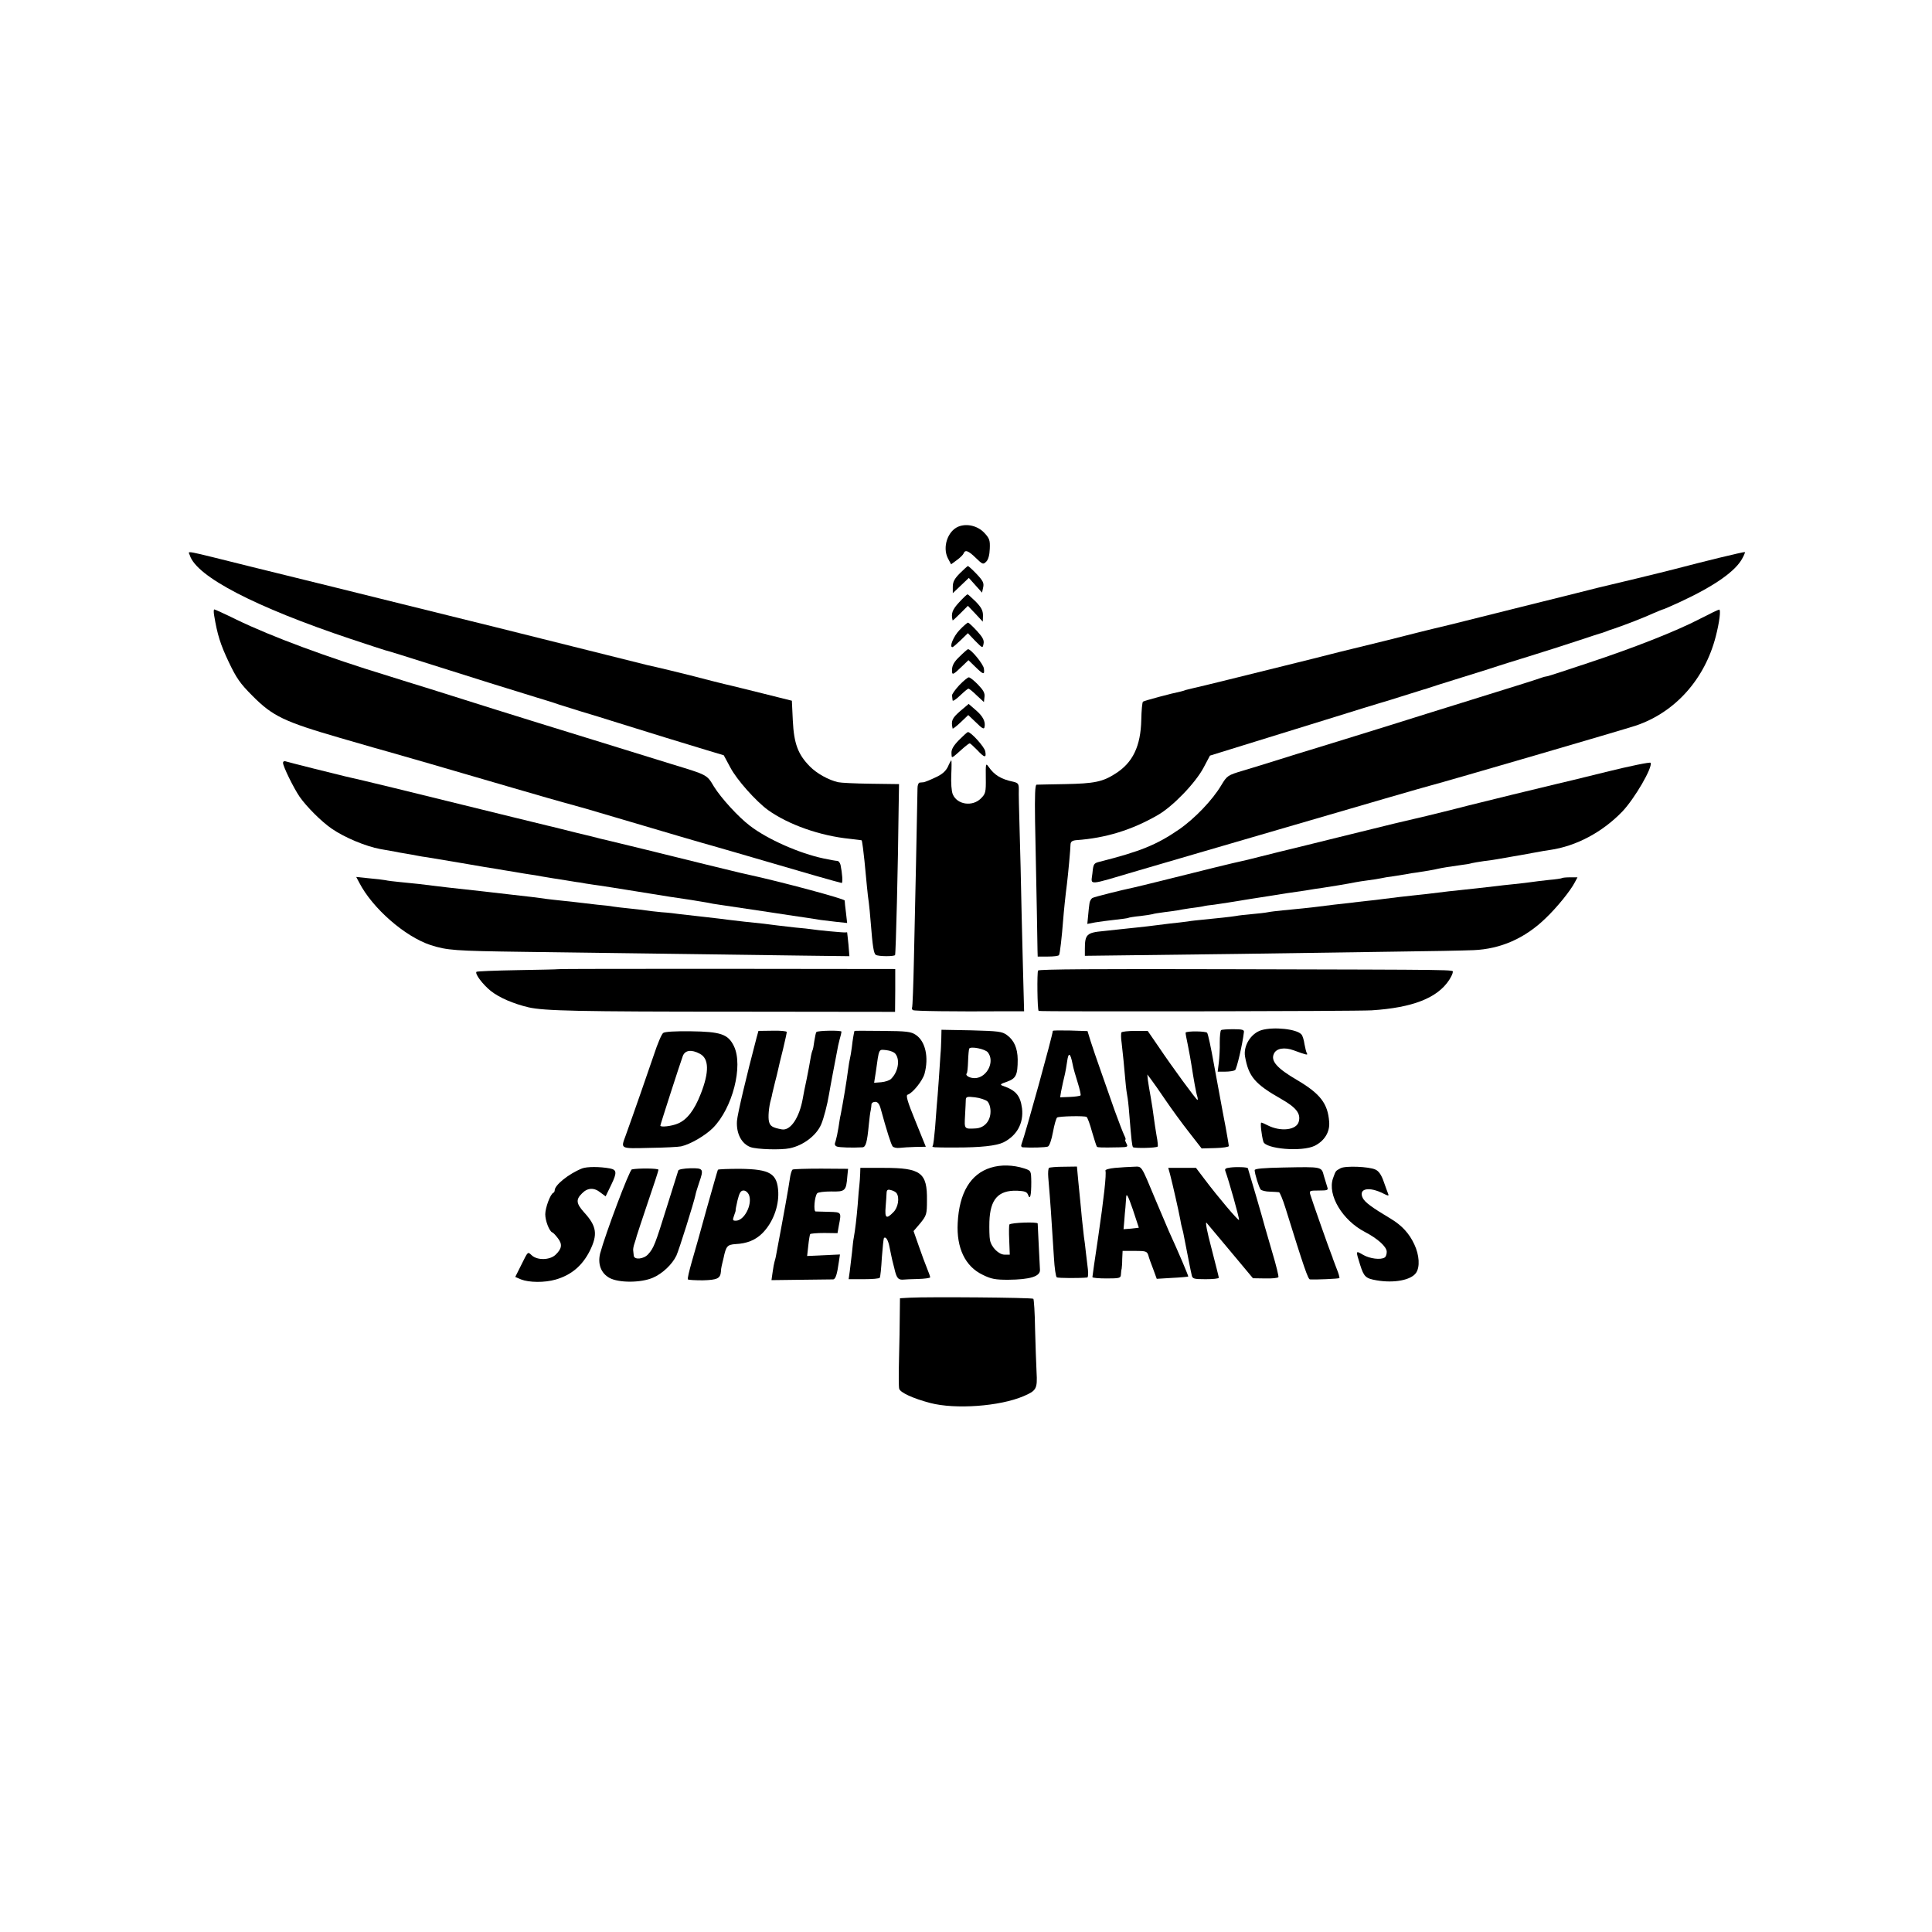 <?xml version="1.0" standalone="no"?>
<!DOCTYPE svg PUBLIC "-//W3C//DTD SVG 20010904//EN"
 "http://www.w3.org/TR/2001/REC-SVG-20010904/DTD/svg10.dtd">
<svg version="1.0" xmlns="http://www.w3.org/2000/svg"
 width="1024pt" height="1024pt" viewBox="0 0 1024 1024"
 preserveAspectRatio="xMidYMid meet">
<g transform="translate(0,1024) scale(0.1,-0.1)"
fill="#000000" stroke="none">
<path d="M5080 7449 c-57 -23 -86 -109 -56 -168 l17 -32 30 22 c17 12 33 28
36 35 8 22 25 16 65 -23 36 -35 39 -36 55 -20 11 10 18 36 19 68 2 45 -1 55
-29 85 -35 37 -92 51 -137 33z"/>
<path d="M1006 7297 c35 -113 348 -275 854 -444 91 -30 172 -57 180 -59 8 -1
123 -37 255 -79 233 -74 384 -121 550 -172 44 -13 98 -30 120 -38 22 -7 74
-23 115 -36 41 -12 129 -39 195 -60 163 -51 361 -112 471 -145 l90 -27 35 -65
c34 -65 135 -178 199 -225 109 -78 276 -137 435 -153 33 -4 61 -7 62 -8 1 0 4
-19 7 -41 5 -38 9 -76 21 -205 3 -30 7 -68 10 -85 2 -16 7 -64 10 -105 10
-128 16 -164 27 -171 15 -9 97 -9 102 -1 4 6 16 484 19 786 l2 120 -150 2
c-82 1 -160 5 -172 8 -51 11 -115 47 -151 84 -63 64 -84 121 -90 243 l-5 105
-156 39 c-86 21 -160 40 -166 41 -17 3 -178 44 -215 54 -30 8 -187 46 -230 55
-8 2 -188 47 -400 100 -212 53 -392 98 -400 100 -8 2 -235 58 -505 125 -269
67 -497 123 -505 125 -8 2 -134 33 -280 69 -383 95 -342 88 -334 63z"/>
<path d="M9110 7283 c-74 -18 -160 -40 -190 -48 -30 -8 -140 -36 -245 -61
-104 -25 -197 -47 -205 -49 -35 -9 -306 -77 -320 -80 -8 -2 -89 -22 -180 -45
-91 -23 -172 -43 -180 -45 -8 -2 -53 -13 -100 -25 -47 -11 -92 -22 -100 -24
-8 -2 -118 -29 -243 -61 -126 -31 -236 -58 -245 -60 -10 -3 -73 -18 -142 -36
-363 -90 -608 -151 -630 -155 -14 -3 -34 -8 -45 -11 -11 -4 -24 -8 -30 -9 -42
-8 -191 -48 -197 -53 -4 -3 -8 -46 -9 -96 -3 -140 -45 -228 -138 -286 -67 -43
-111 -52 -266 -55 -77 -1 -145 -3 -151 -3 -8 -1 -10 -55 -8 -193 8 -394 13
-654 13 -685 l1 -33 54 0 c30 0 57 3 59 8 5 7 15 96 22 187 3 41 13 138 20
190 6 48 19 188 19 210 1 14 9 20 31 22 156 11 294 54 430 132 81 46 201 171
244 252 l34 64 171 53 c94 29 295 91 446 138 151 47 280 87 285 88 6 1 57 17
114 35 57 18 109 34 115 36 6 1 18 5 26 8 8 3 89 29 180 57 91 28 176 55 190
60 14 5 86 27 160 50 74 23 191 60 260 83 69 23 127 42 130 42 3 1 12 4 20 7
8 4 29 11 45 16 64 22 162 60 207 81 26 11 49 21 52 21 3 0 44 18 92 40 183
85 295 164 330 233 9 16 14 30 12 31 -2 1 -64 -13 -138 -31z"/>
<path d="M5088 7202 c-29 -29 -38 -46 -38 -72 l0 -34 43 41 42 40 35 -39 35
-39 6 28 c5 23 -1 35 -35 71 -22 23 -43 42 -46 42 -3 -1 -22 -18 -42 -38z"/>
<path d="M5083 7047 c-36 -39 -43 -59 -34 -95 1 -2 19 15 41 37 l40 40 40 -42
39 -42 1 33 c0 26 -9 43 -38 73 -22 21 -41 39 -44 39 -3 0 -23 -19 -45 -43z"/>
<path d="M1135 6978 c17 -102 33 -153 77 -246 41 -86 60 -114 126 -180 107
-108 168 -137 464 -223 133 -39 250 -72 258 -74 20 -5 337 -97 655 -190 143
-42 267 -77 275 -79 12 -3 65 -18 115 -32 61 -18 384 -113 505 -149 85 -25
162 -47 170 -49 14 -4 105 -30 540 -157 74 -21 138 -39 141 -39 7 0 3 53 -6
96 -3 11 -10 21 -17 21 -7 0 -40 6 -73 13 -128 27 -296 101 -390 173 -63 48
-153 147 -191 208 -38 64 -34 61 -224 119 -74 23 -169 52 -210 65 -41 13 -136
42 -210 65 -416 128 -644 200 -865 270 -66 20 -167 52 -225 70 -314 96 -609
205 -797 296 -61 30 -114 54 -117 54 -4 0 -4 -15 -1 -32z"/>
<path d="M9010 6960 c-125 -65 -348 -153 -593 -234 -108 -36 -205 -68 -215
-70 -9 -1 -24 -5 -32 -8 -21 -8 -106 -35 -390 -123 -135 -42 -315 -98 -400
-125 -162 -50 -363 -113 -440 -136 -25 -7 -94 -29 -155 -48 -60 -19 -148 -46
-195 -60 -84 -25 -86 -27 -117 -78 -46 -78 -142 -178 -225 -235 -118 -81 -205
-116 -418 -170 -33 -8 -35 -11 -40 -62 -7 -65 -34 -67 240 14 85 25 232 68
325 95 94 27 285 83 425 124 462 135 765 223 800 232 78 20 1041 301 1093 319
207 71 363 246 421 472 19 73 28 143 18 142 -4 0 -50 -22 -102 -49z"/>
<path d="M5086 6901 c-32 -33 -56 -91 -38 -91 4 0 23 17 44 37 l38 37 39 -41
c39 -39 39 -40 44 -15 4 19 -5 35 -35 68 -22 24 -44 44 -47 44 -4 0 -24 -17
-45 -39z"/>
<path d="M5086 6760 c-28 -26 -39 -46 -40 -68 -1 -34 3 -32 58 21 l29 28 36
-35 c44 -43 50 -44 46 -10 -2 23 -70 106 -85 103 -3 -1 -23 -18 -44 -39z"/>
<path d="M5084 6608 c-22 -24 -40 -49 -38 -55 1 -7 2 -18 3 -25 0 -7 18 5 39
25 21 20 41 37 45 37 4 0 24 -16 44 -36 l38 -35 3 27 c3 20 -6 36 -34 65 -21
22 -43 39 -49 39 -6 0 -29 -19 -51 -42z"/>
<path d="M5088 6470 c-42 -37 -48 -50 -39 -91 0 -4 20 11 42 32 l41 39 42 -40
c31 -31 42 -37 44 -24 7 29 -9 59 -47 91 l-37 32 -46 -39z"/>
<path d="M5083 6318 c-30 -31 -41 -50 -40 -70 2 -30 -5 -33 66 30 14 12 27 22
31 22 3 0 20 -16 39 -35 39 -42 50 -44 43 -7 -4 23 -75 102 -92 102 -3 0 -24
-19 -47 -42z"/>
<path d="M1500 6197 c0 -19 56 -133 88 -180 38 -54 115 -131 170 -169 68 -47
181 -94 257 -108 39 -7 79 -14 90 -16 11 -3 34 -6 50 -9 17 -3 41 -7 55 -10
14 -3 39 -7 55 -9 17 -3 100 -17 185 -31 85 -15 169 -29 185 -31 17 -3 57 -10
90 -15 33 -6 71 -12 85 -14 14 -2 41 -6 60 -10 19 -3 46 -8 60 -10 14 -2 45
-7 70 -11 25 -4 50 -8 55 -9 6 0 28 -4 50 -8 22 -3 56 -9 75 -11 19 -3 105
-16 190 -30 184 -30 204 -33 294 -46 38 -6 78 -13 90 -15 12 -3 35 -7 51 -9
28 -4 217 -32 275 -41 38 -6 150 -23 200 -30 25 -4 56 -9 70 -11 14 -2 51 -6
83 -10 l57 -6 -6 53 c-4 30 -7 59 -7 66 0 9 -335 99 -514 138 -13 3 -31 7 -40
9 -31 7 -300 73 -493 121 -102 25 -196 48 -210 51 -14 3 -52 12 -85 21 -33 8
-67 16 -75 18 -8 2 -44 11 -80 20 -36 9 -72 18 -82 20 -9 2 -90 22 -180 44
-576 142 -797 196 -888 216 -35 8 -306 76 -317 80 -7 2 -13 -1 -13 -8z"/>
<path d="M5024 6176 c-12 -24 -31 -41 -67 -57 -27 -13 -55 -24 -61 -25 -6 0
-16 -2 -22 -2 -6 -1 -11 -14 -11 -29 -1 -85 -14 -694 -19 -908 -3 -137 -7
-253 -10 -256 -2 -4 0 -10 5 -13 8 -5 212 -8 492 -6 l97 0 -3 113 c-2 61 -6
240 -10 397 -3 157 -8 364 -11 460 -3 96 -5 190 -4 207 0 28 -4 33 -27 39 -68
14 -103 36 -134 81 -14 20 -15 15 -14 -60 1 -76 -1 -84 -26 -109 -45 -45 -126
-33 -149 22 -7 16 -10 61 -8 104 2 42 2 76 0 76 -1 0 -10 -15 -18 -34z"/>
<path d="M8510 6148 c-129 -32 -244 -60 -255 -62 -40 -9 -441 -107 -475 -116
-28 -8 -146 -37 -220 -55 -106 -25 -158 -37 -170 -40 -8 -2 -145 -36 -305 -75
-159 -40 -297 -73 -305 -75 -8 -2 -53 -13 -100 -25 -47 -12 -95 -24 -107 -26
-21 -4 -182 -43 -424 -104 -64 -16 -127 -31 -140 -34 -67 -14 -206 -49 -218
-55 -8 -4 -16 -18 -17 -32 -2 -13 -5 -42 -7 -65 l-4 -41 41 8 c23 4 70 10 106
14 36 4 67 8 70 10 3 2 33 7 65 10 33 4 62 9 65 10 3 2 29 6 59 10 30 4 62 8
72 10 9 2 39 7 66 11 26 3 57 8 68 10 11 3 38 7 60 9 22 3 108 16 190 30 83
13 168 26 190 30 22 3 68 10 103 15 34 6 74 12 90 14 29 4 144 23 177 30 11 2
40 7 65 10 25 3 56 8 70 11 14 3 41 8 60 10 19 3 51 8 70 11 19 4 44 8 55 9
42 6 101 16 115 20 16 4 70 13 130 21 19 2 42 6 50 9 8 2 38 7 65 11 28 3 59
8 70 10 22 4 113 20 160 28 17 3 41 8 55 10 14 3 43 8 65 11 139 20 278 94
384 204 66 70 160 232 150 258 -2 5 -110 -17 -239 -49z"/>
<path d="M1904 5562 c70 -136 242 -286 378 -331 88 -28 126 -31 496 -36 318
-4 988 -13 1481 -20 l243 -3 -5 62 c-4 33 -6 62 -7 64 0 1 -3 1 -7 0 -8 -2
-155 12 -183 17 -8 1 -46 6 -85 9 -38 4 -81 9 -95 11 -34 5 -102 13 -175 20
-33 4 -71 8 -85 10 -14 2 -70 9 -125 15 -55 6 -115 13 -133 15 -19 3 -62 8
-95 10 -34 3 -73 8 -87 10 -14 2 -52 7 -85 10 -33 3 -71 8 -85 10 -14 3 -52 7
-85 10 -33 4 -71 8 -85 10 -14 2 -54 6 -90 10 -36 4 -76 8 -90 10 -47 7 -105
14 -205 25 -55 6 -113 13 -130 15 -70 8 -143 16 -190 21 -27 3 -61 7 -75 9
-35 5 -115 14 -181 20 -31 3 -65 7 -77 10 -11 2 -51 7 -87 10 l-67 7 16 -30z"/>
<path d="M8279 5586 c-2 -2 -34 -7 -71 -10 -37 -4 -77 -9 -90 -11 -13 -2 -54
-7 -93 -11 -38 -4 -79 -8 -90 -10 -90 -10 -137 -16 -180 -20 -27 -3 -61 -7
-75 -8 -102 -13 -159 -19 -180 -21 -32 -3 -124 -14 -170 -20 -19 -3 -57 -7
-85 -10 -27 -3 -66 -7 -85 -10 -19 -2 -60 -7 -90 -10 -30 -4 -66 -8 -80 -10
-36 -5 -126 -14 -190 -20 -30 -3 -66 -7 -80 -10 -14 -3 -52 -7 -85 -10 -33 -3
-71 -7 -85 -10 -23 -4 -98 -12 -180 -20 -19 -2 -53 -5 -75 -9 -22 -3 -65 -8
-95 -11 -30 -4 -66 -8 -80 -10 -14 -2 -56 -7 -95 -11 -38 -4 -77 -8 -85 -9 -8
-1 -50 -5 -93 -10 -87 -8 -97 -18 -97 -94 l0 -37 163 2 c89 1 380 5 647 8 267
4 638 9 825 12 187 2 378 6 425 8 144 6 273 63 382 169 60 57 131 145 154 189
l15 28 -39 0 c-21 0 -41 -2 -43 -4z"/>
<path d="M2957 5103 c-2 -1 -99 -3 -216 -5 -117 -2 -214 -6 -216 -9 -8 -12 34
-67 76 -101 45 -36 120 -68 200 -87 84 -19 261 -23 1109 -23 l834 -1 1 113 0
114 -893 1 c-491 0 -894 0 -895 -2z"/>
<path d="M5502 5096 c-6 -10 -4 -207 3 -214 5 -5 1685 -2 1765 3 217 14 348
65 411 161 10 16 19 34 19 41 0 14 64 13 -1173 16 -709 2 -1020 0 -1025 -7z"/>
<path d="M6472 4780 c-4 -3 -7 -32 -7 -65 1 -33 -2 -81 -5 -107 l-6 -48 40 0
c23 0 46 4 52 8 9 6 40 139 47 202 2 12 -10 15 -56 15 -33 0 -62 -2 -65 -5z"/>
<path d="M6686 4780 c-56 -17 -97 -83 -87 -140 19 -106 51 -145 192 -225 79
-45 104 -77 93 -119 -11 -46 -96 -56 -166 -20 -15 8 -30 14 -33 14 -6 0 1 -66
11 -101 11 -39 205 -55 272 -22 52 26 81 73 77 126 -7 98 -47 150 -171 223
-106 62 -140 101 -122 139 13 29 56 36 105 18 65 -24 77 -27 70 -16 -4 6 -9
28 -13 49 -3 22 -10 45 -16 51 -24 29 -147 42 -212 23z"/>
<path d="M3515 4765 c-8 -5 -30 -57 -49 -115 -32 -94 -108 -313 -150 -429 -26
-71 -32 -69 127 -65 78 1 153 5 167 8 49 11 128 57 169 98 104 105 161 329
111 433 -31 64 -70 77 -230 79 -79 1 -137 -2 -145 -9z m194 -110 c49 -25 51
-96 5 -213 -34 -87 -73 -137 -121 -157 -32 -14 -93 -21 -93 -11 0 6 107 337
119 369 12 31 45 36 90 12z"/>
<path d="M4010 4740 c-53 -201 -101 -403 -104 -442 -4 -66 24 -120 72 -138 34
-12 161 -16 208 -6 72 15 142 68 167 128 13 31 32 103 41 158 2 14 12 66 21
115 10 50 19 101 22 115 2 14 8 41 13 60 6 19 10 38 10 42 0 8 -126 6 -133 -2
-3 -3 -7 -24 -11 -48 -3 -24 -7 -46 -10 -50 -2 -4 -7 -23 -10 -42 -3 -19 -12
-68 -20 -107 -9 -40 -18 -87 -21 -105 -18 -102 -65 -172 -111 -164 -49 9 -62
17 -68 41 -6 22 -1 79 10 117 3 9 6 25 8 35 2 10 9 36 14 58 6 22 13 51 16 65
3 14 14 62 26 108 11 46 20 87 20 92 0 5 -34 8 -75 7 l-75 -1 -10 -36z"/>
<path d="M4529 4776 c-2 -4 -10 -47 -14 -86 -3 -25 -8 -52 -10 -60 -2 -8 -7
-35 -10 -60 -9 -69 -25 -164 -39 -237 -3 -11 -8 -43 -12 -70 -4 -26 -11 -58
-15 -71 -7 -17 -5 -24 7 -29 13 -5 83 -7 135 -4 18 1 25 26 34 121 3 30 7 64
10 75 2 11 4 26 4 33 1 6 9 12 20 12 13 0 22 -11 29 -37 32 -117 55 -189 63
-199 5 -6 21 -10 37 -8 15 2 52 4 83 5 l56 1 -55 136 c-43 105 -52 137 -41
140 27 9 78 73 89 110 24 88 5 173 -46 207 -25 17 -48 20 -176 21 -82 1 -148
1 -149 0z m218 -123 c24 -32 13 -95 -24 -131 -7 -8 -31 -16 -52 -18 l-38 -3 9
57 c18 129 14 120 56 116 20 -2 43 -11 49 -21z"/>
<path d="M4989 4734 c-1 -27 -2 -62 -4 -79 -1 -16 -5 -77 -9 -135 -4 -58 -9
-121 -11 -140 -1 -19 -6 -73 -9 -119 -4 -47 -9 -88 -12 -93 -6 -10 -5 -10 123
-10 131 0 213 9 251 27 72 36 108 102 99 180 -9 68 -32 96 -102 120 -17 6 -13
10 23 22 47 17 56 35 56 118 -1 60 -19 101 -57 129 -26 19 -45 21 -188 25
l-159 3 -1 -48z m247 -72 c37 -47 -2 -129 -63 -136 -29 -3 -60 13 -49 25 3 3
6 31 7 64 1 33 4 63 6 67 7 14 86 -2 99 -20z m-3 -259 c10 -10 17 -31 17 -54
0 -51 -33 -88 -80 -90 -60 -3 -59 -4 -55 69 2 37 4 75 4 84 1 15 8 17 49 12
26 -3 55 -13 65 -21z"/>
<path d="M5580 4776 c0 -21 -145 -545 -165 -598 -5 -12 -2 -18 6 -19 40 -3
121 -1 133 4 8 3 19 34 27 77 7 39 17 73 22 77 12 7 145 10 156 3 5 -3 18 -38
29 -79 12 -40 23 -76 26 -79 5 -4 22 -5 119 -3 44 1 47 2 37 21 -6 11 -8 20
-5 20 3 0 0 10 -6 22 -6 12 -29 71 -51 132 -21 61 -55 156 -74 211 -20 55 -43
125 -53 155 l-17 55 -92 3 c-51 1 -92 1 -92 -2z m105 -176 c3 -19 16 -63 27
-98 11 -35 18 -66 15 -68 -3 -3 -29 -7 -57 -8 l-51 -2 5 31 c6 30 14 67 21 95
2 8 7 37 11 64 7 51 17 47 29 -14z"/>
<path d="M5944 4768 c-3 -5 -3 -30 1 -56 7 -61 13 -121 20 -202 3 -36 8 -72
10 -80 2 -8 7 -49 10 -90 12 -148 15 -172 20 -180 5 -7 123 -5 131 3 2 2 0 28
-6 58 -5 30 -12 74 -15 99 -3 25 -10 72 -16 105 -6 33 -13 74 -15 90 l-3 30
19 -25 c11 -14 45 -63 77 -110 32 -47 88 -124 125 -171 l67 -86 73 2 c40 1 72
6 71 11 0 5 -4 25 -7 44 -3 19 -14 80 -25 135 -10 55 -31 170 -47 255 -15 85
-31 160 -36 166 -7 9 -107 10 -114 1 -1 -1 4 -31 12 -67 7 -36 16 -83 19 -105
12 -77 24 -146 31 -167 3 -10 3 -18 1 -18 -6 0 -133 173 -209 286 l-55 80 -67
0 c-37 0 -70 -4 -72 -8z"/>
<path d="M5251 4051 c-107 -33 -167 -133 -175 -293 -7 -133 40 -230 131 -274
46 -23 68 -27 136 -27 118 1 172 18 169 54 -1 6 -11 230 -12 244 0 10 -140 5
-150 -5 -2 -3 -3 -40 -1 -82 l3 -78 -27 0 c-31 0 -71 39 -78 78 -3 15 -4 59
-3 97 4 119 47 167 147 164 41 -2 52 -6 58 -22 11 -30 17 -3 17 68 -1 60 -1
60 -37 72 -59 19 -124 21 -178 4z"/>
<path d="M3085 4047 c-70 -28 -145 -88 -145 -116 0 -5 -3 -11 -7 -13 -16 -6
-43 -80 -43 -114 0 -34 21 -89 37 -96 5 -1 18 -15 30 -31 25 -32 21 -56 -13
-88 -30 -28 -95 -30 -125 -3 -23 21 -19 24 -57 -52 l-31 -62 30 -13 c43 -17
125 -18 184 -1 83 24 141 73 181 152 43 87 37 131 -30 204 -42 47 -45 68 -11
101 29 30 64 32 98 4 l27 -20 30 62 c31 64 29 79 -7 86 -54 10 -122 10 -148 0z"/>
<path d="M5560 4050 c-4 -3 -6 -25 -4 -50 13 -155 14 -174 30 -425 3 -55 10
-102 15 -105 7 -5 127 -5 162 -1 4 1 6 20 3 44 -3 23 -8 65 -11 92 -3 28 -7
64 -10 80 -2 17 -7 62 -11 100 -3 39 -8 81 -9 95 -1 14 -6 59 -10 101 l-7 76
-70 -1 c-38 0 -74 -3 -78 -6z"/>
<path d="M5910 4050 c-31 -3 -53 -9 -51 -15 6 -17 -8 -144 -39 -356 -17 -111
-30 -205 -30 -208 0 -4 34 -7 75 -7 69 0 75 2 76 20 1 12 2 26 4 31 1 6 3 29
3 53 l2 42 64 0 c58 0 65 -2 72 -22 3 -13 15 -46 26 -74 l19 -52 82 5 c45 2
83 6 85 7 2 2 -49 123 -103 241 -7 17 -38 89 -68 160 -83 198 -72 182 -120
181 -23 -1 -67 -3 -97 -6z m126 -317 c-1 0 -19 -3 -41 -5 l-40 -3 4 45 c2 25
4 56 6 70 1 14 3 39 4 55 1 23 10 8 35 -65 17 -52 32 -96 32 -97z"/>
<path d="M6522 4052 c-27 -3 -32 -7 -27 -20 17 -45 76 -254 72 -258 -4 -5
-111 121 -181 214 l-47 62 -74 0 -73 0 9 -32 c14 -53 47 -200 54 -238 3 -19 8
-43 11 -52 3 -9 7 -27 9 -40 17 -85 36 -186 41 -205 4 -21 10 -23 74 -23 39 0
70 3 70 8 0 4 -18 74 -39 156 -23 86 -34 143 -26 135 7 -8 65 -77 129 -154
l117 -140 65 -1 c35 -1 67 2 70 7 2 4 -12 63 -32 129 -19 67 -37 129 -40 138
-5 22 -88 306 -90 310 -3 6 -58 8 -92 4z"/>
<path d="M6803 4052 c-104 -2 -153 -6 -153 -14 0 -19 23 -93 32 -103 5 -5 27
-11 49 -11 21 -1 43 -2 48 -3 4 0 20 -38 34 -83 100 -322 120 -378 130 -379
32 -2 152 3 156 7 2 2 -4 25 -15 51 -10 27 -19 50 -20 53 0 3 -4 12 -7 20 -9
21 -104 290 -112 318 -6 21 -4 22 45 22 46 0 51 2 45 18 -3 9 -11 36 -18 59
-13 50 -8 49 -214 45z"/>
<path d="M7105 4048 c-27 -15 -25 -12 -40 -54 -30 -88 50 -222 170 -284 67
-35 115 -78 115 -105 0 -13 -5 -27 -11 -30 -21 -14 -80 -6 -114 14 -41 24 -40
24 -16 -53 20 -63 29 -72 87 -82 93 -16 182 1 209 39 22 31 18 95 -9 152 -27
58 -66 100 -124 135 -102 61 -137 87 -149 110 -25 51 33 63 111 23 23 -12 28
-12 24 -2 -3 8 -14 37 -24 66 -12 35 -26 56 -44 64 -34 16 -160 21 -185 7z"/>
<path d="M3349 4042 c-13 -3 -140 -341 -168 -445 -14 -56 4 -105 49 -130 49
-27 167 -27 231 1 51 22 102 71 124 117 14 30 93 282 101 321 2 12 11 40 19
64 26 75 24 79 -46 78 -34 -1 -63 -6 -64 -12 -2 -6 -29 -92 -60 -191 -62 -199
-70 -220 -99 -252 -23 -27 -75 -32 -77 -8 -1 8 -2 21 -3 28 -1 6 2 23 7 37 5
14 10 32 12 40 2 8 29 88 59 178 31 90 56 167 56 172 0 8 -106 9 -141 2z"/>
<path d="M3805 4040 c-2 -3 -28 -96 -59 -205 -30 -110 -66 -238 -80 -285 -13
-46 -23 -87 -20 -91 2 -3 38 -5 79 -5 77 2 93 10 96 46 0 8 2 22 4 30 2 8 6
27 10 42 13 63 20 71 63 74 61 3 105 21 141 56 56 55 89 141 86 219 -5 99 -42
122 -203 124 -62 0 -115 -2 -117 -5z m165 -134 c19 -50 -25 -136 -70 -136 -17
0 -18 3 -9 28 6 15 9 27 8 27 -1 0 3 24 10 53 10 40 17 52 32 52 11 0 23 -10
29 -24z"/>
<path d="M4201 4041 c-5 -3 -12 -26 -15 -51 -5 -37 -31 -183 -72 -400 -2 -14
-7 -31 -9 -38 -2 -7 -7 -31 -10 -55 l-6 -42 158 2 c87 1 163 2 169 2 13 1 21
28 30 92 l6 40 -87 -4 -87 -4 6 54 c3 30 8 58 10 62 3 3 36 6 75 6 l70 -1 7
40 c14 72 15 71 -51 73 -33 1 -65 2 -72 2 -12 1 -6 78 8 96 4 6 38 10 74 10
75 -2 80 3 86 80 l4 40 -142 1 c-78 0 -147 -2 -152 -5z"/>
<path d="M4559 4018 c-1 -18 -2 -44 -4 -58 -2 -14 -6 -61 -9 -105 -6 -72 -13
-131 -21 -176 -2 -8 -6 -42 -9 -75 -4 -32 -9 -78 -12 -101 l-6 -43 81 0 c44 0
82 3 84 8 3 4 8 52 11 107 4 54 9 101 11 103 10 10 23 -11 30 -50 5 -24 9 -45
10 -48 0 -3 7 -31 15 -62 12 -54 21 -63 51 -60 4 1 37 2 73 3 36 1 66 5 66 9
0 4 -7 25 -16 46 -9 22 -29 75 -44 119 l-28 80 36 42 c33 41 35 48 35 121 2
147 -32 172 -228 172 l-125 0 -1 -32z m193 -102 c17 -24 8 -77 -17 -101 -37
-38 -46 -32 -41 28 2 28 5 62 5 74 1 17 6 20 24 15 12 -3 25 -10 29 -16z"/>
<path d="M4823 3362 l-53 -3 -1 -87 c0 -48 -2 -152 -4 -232 -2 -80 -2 -152 1
-161 6 -20 73 -51 164 -75 133 -35 369 -18 495 36 68 29 74 39 69 127 -2 43
-6 147 -8 231 -1 83 -6 155 -9 158 -6 7 -561 11 -654 6z"/>
</g>
</svg>
